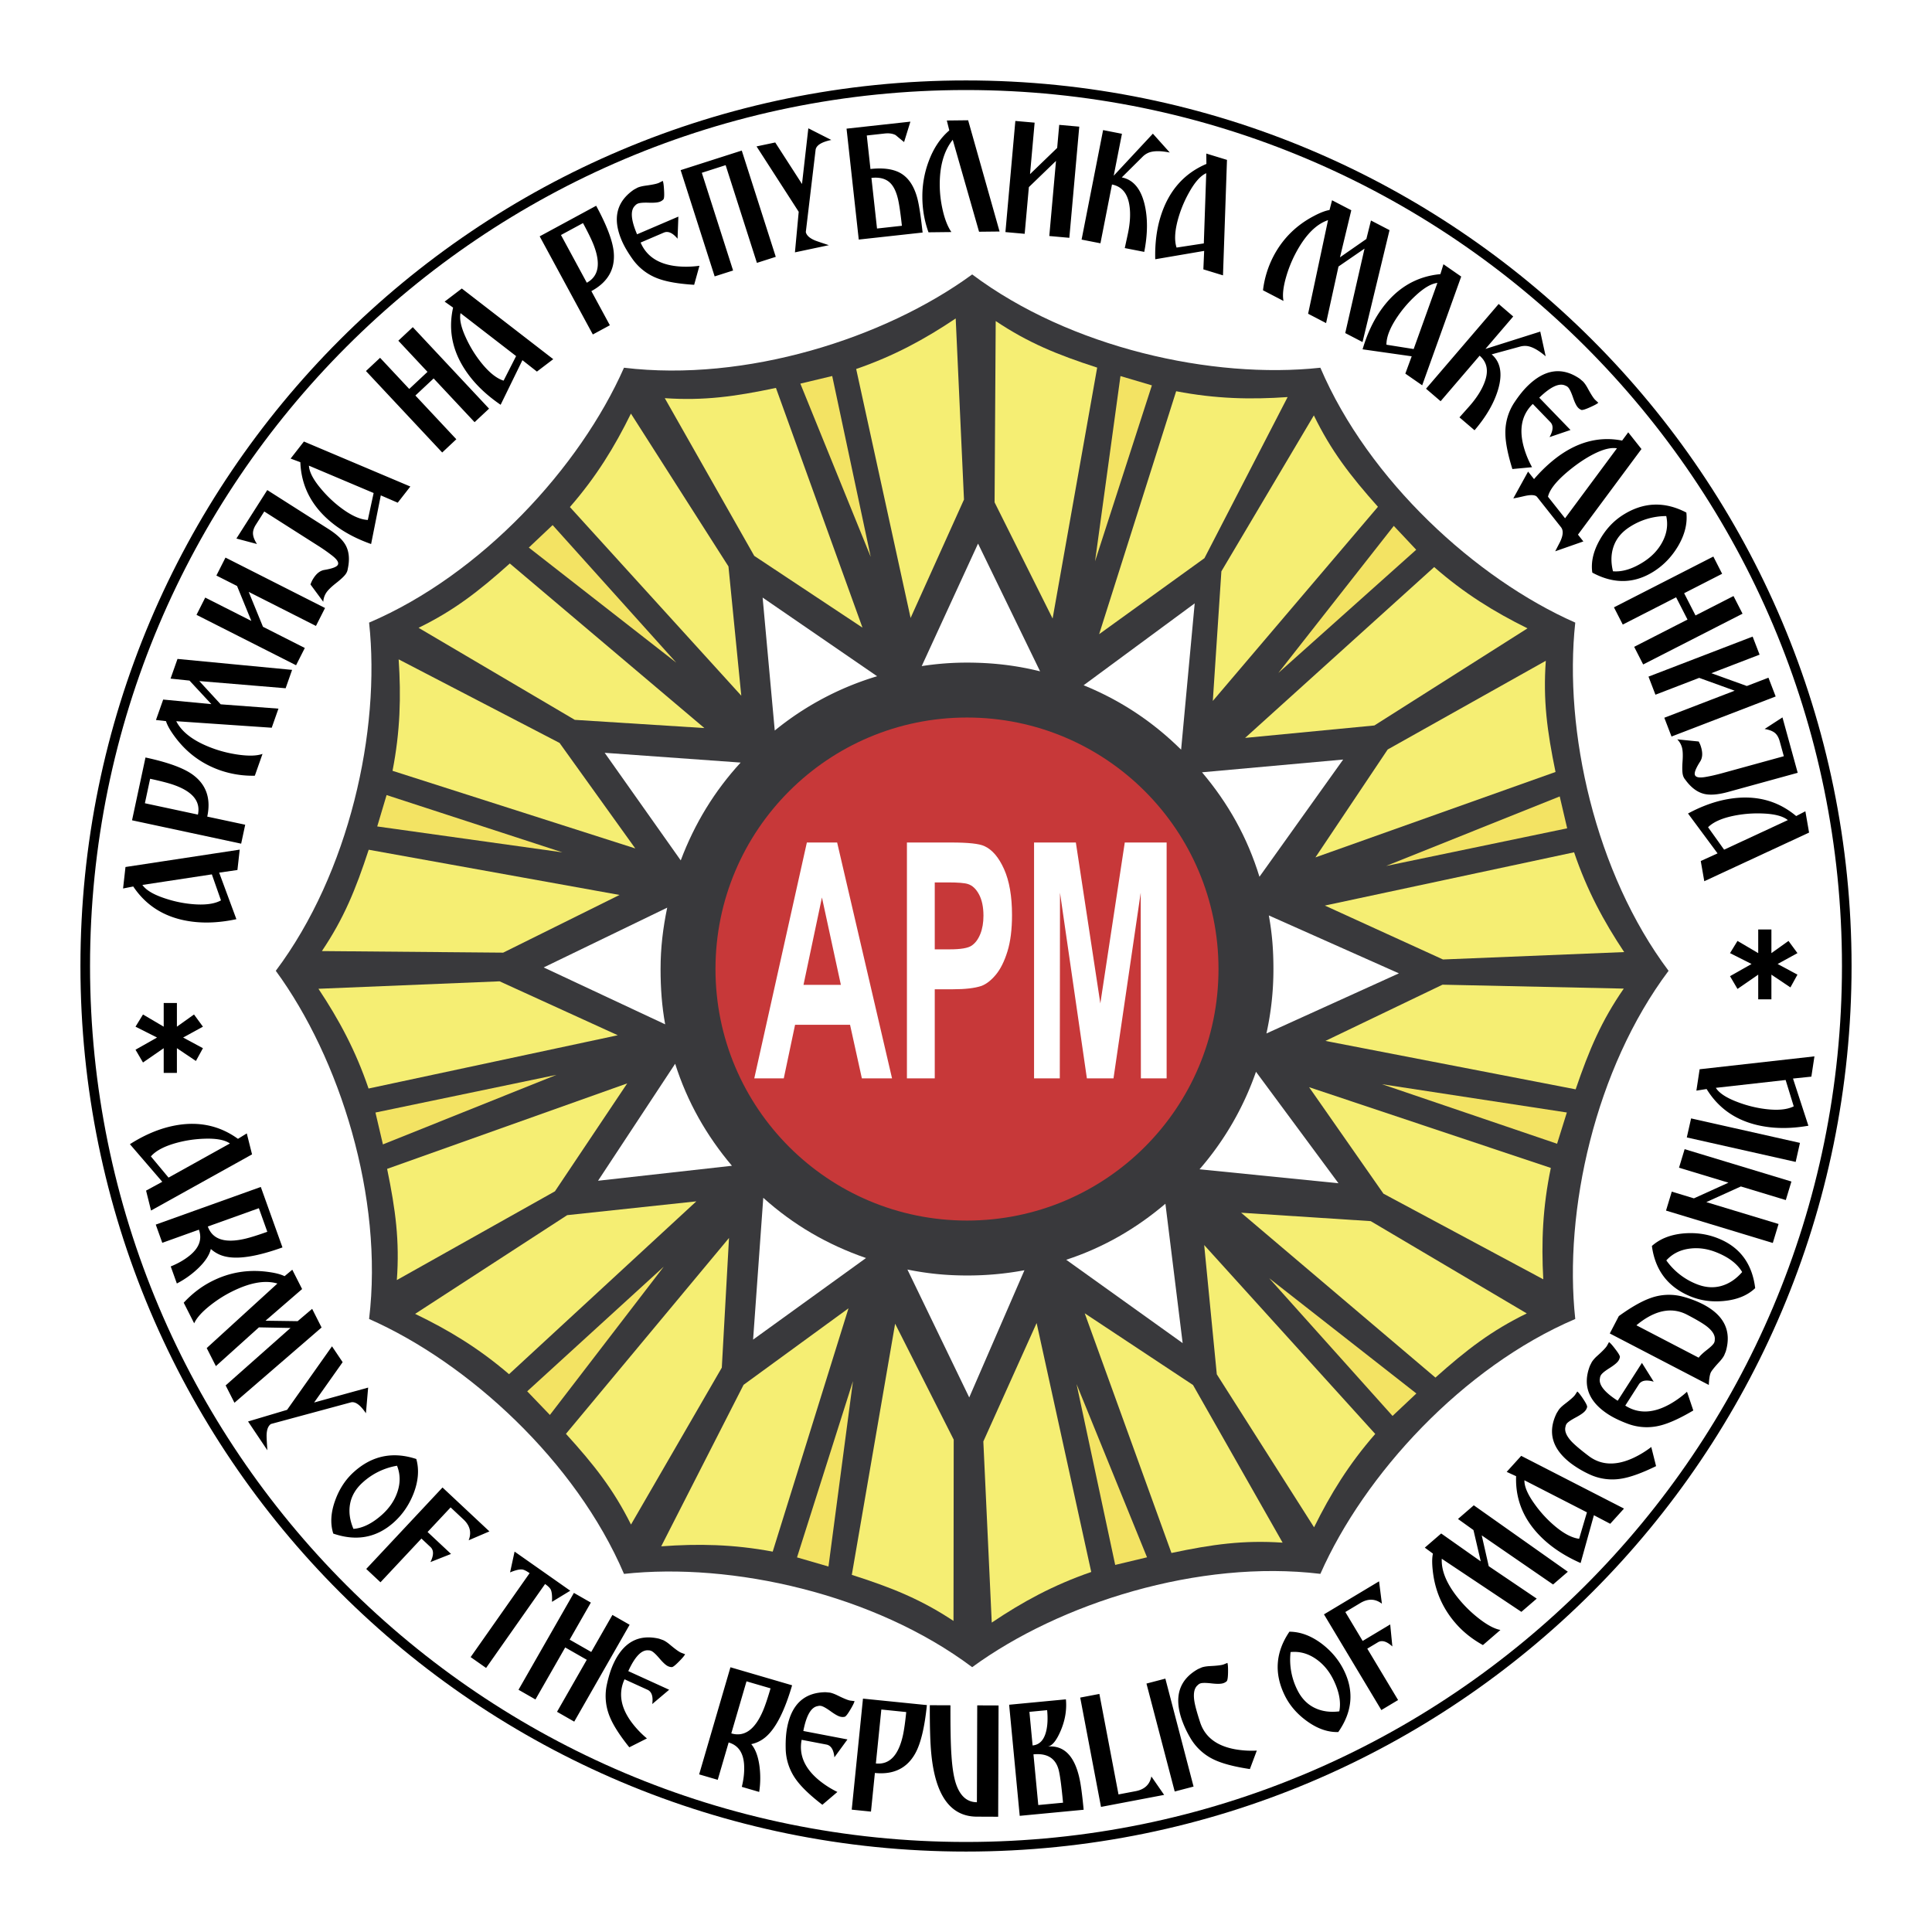 <!--?xml version="1.0" standalone="no"?--><svg xmlns="http://www.w3.org/2000/svg" viewBox="0 0 192.756 192.756"><title>Armija na Republika Makedonija - SVG vector logo - www.oklogos.com</title><path fill-rule="evenodd" clip-rule="evenodd" fill="#fff" d="M0 0h192.756v192.756H0V0z"/><path d="M12.52 86.501l11.396-1.733-.228 2.032-1.822.263 1.718 4.643c-1.513.325-2.925.412-4.236.266-2.665-.297-4.683-1.474-6.054-3.527l-1.015.2.241-2.144zm1.688 1.789c.349.507 1.07.943 2.163 1.312.84.288 1.689.481 2.55.576 1.381.154 2.424.04 3.126-.347l-.911-2.595-6.928 1.054zM14.515 75.575c2.174.465 3.72 1.021 4.639 1.662 1.408.989 1.916 2.401 1.523 4.236l3.787.81-.404 1.89-10.887-2.332 1.342-6.266zm.463 2.122l-.522 2.443 5.291 1.133c.287-1.34-.556-2.34-2.526-3.003-.52-.172-1.266-.362-2.243-.573zM17.709 65.741l11.434 1.093-.645 1.833-8.614-.717 2.134 2.32 5.763.431-.671 1.905-9.525-.651c.588 1.155 1.855 2.075 3.8 2.761.754.265 1.551.458 2.393.578 1.046.146 1.851.122 2.414-.078l-.767 2.176a9.9 9.9 0 0 1-3.477-.544c-1.877-.661-3.406-1.813-4.586-3.455-.407-.559-.675-1.041-.802-1.446l-.999-.113.72-2.039 4.806.456-2.181-2.349-1.89-.197.693-1.964zM20.476 59.62l4.6 2.329-1.425-3.485-2.062-1.042.908-1.792 9.932 5.03-.907 1.79-6.71-3.397 1.424 3.481 4.174 2.115-.872 1.723-9.934-5.029.872-1.723zM23.586 53.73l3.08-4.836 6.086 3.873c.861.549 1.441 1.094 1.737 1.636.343.633.411 1.418.208 2.355a1.108 1.108 0 0 1-.18.478c-.141.219-.463.529-.967.925-.503.395-.84.725-1.009.99-.174.273-.27.569-.288.891l-1.276-1.729a2.673 2.673 0 0 1 .299-.619c.31-.486.672-.763 1.086-.831.76-.127 1.204-.29 1.331-.489.146-.228-.042-.544-.562-.948a17.47 17.47 0 0 0-1.439-1.005l-5.326-3.39-.825 1.298c-.222.346-.321.665-.298.955.023.291.154.621.395.992l-2.052-.546zM30.321 44.051l10.618 4.489-1.258 1.614-1.689-.73-.967 4.854c-1.458-.516-2.708-1.181-3.748-1.99-2.114-1.649-3.219-3.708-3.312-6.175l-.97-.36 1.326-1.702zm.501 2.408c.032.616.417 1.365 1.156 2.252a12.035 12.035 0 0 0 1.87 1.826c1.098.854 2.046 1.301 2.848 1.339l.582-2.687-6.456-2.73zM41.185 32.641l7.608 8.129-1.443 1.351-4.086-4.364-1.82 1.704 4.084 4.363-1.409 1.322-7.608-8.128 1.41-1.32 2.909 3.108 1.821-1.705-2.91-3.109 1.444-1.351zM46.076 28.785l9.122 7.049-1.629 1.239-1.447-1.138-2.174 4.45c-1.278-.873-2.316-1.833-3.116-2.884-1.625-2.132-2.167-4.404-1.626-6.813l-.845-.596 1.715-1.307zm-.129 2.458c-.125.601.055 1.424.544 2.47.37.806.818 1.554 1.342 2.243.843 1.106 1.646 1.78 2.411 2.022l1.248-2.451-5.545-4.284zM59.479 20.528c1.059 1.954 1.642 3.489 1.751 4.605.164 1.713-.58 3.017-2.229 3.911l1.845 3.406-1.699.92-5.303-9.79 5.635-3.052zm-1.313 1.73l-2.197 1.189 2.577 4.761c1.204-.654 1.418-1.945.641-3.874-.206-.505-.545-1.198-1.021-2.076zM63.237 18.925l.37-.202c.2-.086.462-.152.785-.197.729-.098 1.189-.197 1.383-.3l.351-.179c.061.146.105.47.13.972.031.538.002.836-.087.893a.89.89 0 0 1-.312.205c-.209.089-.586.125-1.131.106-.544-.018-.914.014-1.106.097a.707.707 0 0 0-.258.195c-.49.456-.423 1.409.198 2.862l4.121-1.766-.081 2.206c-.49-.587-.947-.791-1.372-.608l-2.314.991c.611 1.425 1.873 2.218 3.786 2.379.67.056 1.365.036 2.083-.062l-.527 1.898c-1.533-.095-2.723-.298-3.569-.611a5.393 5.393 0 0 1-2.612-2.005c-.46-.651-.808-1.25-1.045-1.805-.934-2.18-.531-3.869 1.207-5.069zM74.006 15.021l3.393 10.603-1.882.603-3.12-9.749-2.376.761 3.12 9.749-1.84.588-3.393-10.602 6.098-1.953zM80.648 12.801l2.293 1.163c-.991.208-1.514.542-1.57 1l-.975 8.185c.071.337.381.618.929.846.225.087.682.242 1.372.466l-3.386.717.376-4.047-4.206-6.524 1.864-.393 2.671 4.143.632-5.556zM90.831 12.136l-.631 2.038c-.28-.228-.561-.458-.841-.694-.289-.154-.655-.208-1.098-.159l-1.782.196.367 3.344c1.267-.139 2.266-.003 2.996.41.787.452 1.342 1.271 1.667 2.462.175.632.354 1.789.54 3.468l-6.371.7-1.218-11.065 6.371-.7zm-3.888 5.613L87.5 22.8l2.483-.274c-.138-1.253-.266-2.128-.381-2.625-.184-.8-.467-1.366-.845-1.704-.429-.384-1.033-.534-1.814-.448zM96.591 11.999l3.137 11.099-2.048.022-2.625-9.175c-.885 1.114-1.317 2.641-1.296 4.585.009.788.104 1.586.288 2.399.21.935.5 1.676.872 2.222l-2.281.026c-.396-1.09-.6-2.236-.614-3.443a9.972 9.972 0 0 1 .637-3.656c.48-1.291 1.164-2.312 2.051-3.065l-.248-.99 2.127-.024zM103.225 12.237l-.459 5.136 2.707-2.614.205-2.301 2 .178-.99 11.09-2-.179.669-7.493-2.707 2.614-.418 4.659-1.921-.172.99-11.088 1.924.17zM115.023 13.336l1.686 1.882c-.934-.185-1.643-.177-2.129.022-.213.093-.402.22-.568.383L111.92 17.7c1.141.224 1.898 1.122 2.277 2.693.326 1.375.314 2.954-.035 4.738l-1.943-.38.287-1.324c.254-1.155.309-2.157.164-3.007-.191-1.153-.768-1.824-1.727-2.012l-1.152 5.865-1.881-.368 2.146-10.926 1.881.37-.822 4.183 3.908-4.196zM122.416 15.951l-.398 11.521-1.959-.599.08-1.84-4.881.833c-.039-1.547.135-2.951.521-4.212.785-2.565 2.311-4.332 4.584-5.299l-.012-1.035 2.065.631zm-2.07 1.329c-.562.249-1.125.877-1.689 1.883a11.965 11.965 0 0 0-1.037 2.401c-.406 1.329-.484 2.375-.234 3.137l2.719-.416.241-7.005zM138.633 22.961l-2.693 11.166-1.725-.896 1.924-8.428-2.598 1.787-1.238 5.645-1.793-.933 1.988-9.338c-1.229.42-2.316 1.546-3.268 3.374a12.44 12.44 0 0 0-.912 2.287c-.293 1.016-.381 1.815-.262 2.401l-2.047-1.064a9.89 9.89 0 0 1 1.029-3.366c.918-1.766 2.273-3.118 4.066-4.054.609-.323 1.125-.52 1.543-.59l.252-.972 1.92.997-1.129 4.696 2.633-1.83.459-1.844 1.851.962zM145.785 27.592l-3.893 10.85-1.682-1.166.635-1.728-4.9-.697c.436-1.485 1.029-2.769 1.781-3.853 1.529-2.204 3.523-3.418 5.982-3.648l.305-.988 1.772 1.23zm-2.375.635c-.611.065-1.34.492-2.186 1.279a12.017 12.017 0 0 0-1.717 1.969c-.793 1.142-1.188 2.114-1.182 2.917l2.717.432 2.368-6.597zM153.672 33.082l.541 2.468c-.725-.619-1.346-.961-1.865-1.027a1.798 1.798 0 0 0-.684.055l-2.842.777c.883.757 1.102 1.911.656 3.464-.393 1.357-1.18 2.728-2.363 4.108l-1.504-1.287.9-1.012c.791-.88 1.33-1.726 1.623-2.538.402-1.097.23-1.964-.512-2.602l-3.891 4.541-1.455-1.247 7.246-8.455 1.453 1.248-2.773 3.238 5.47-1.731zM157.617 37.79l.32.273c.152.158.307.38.465.666.35.645.607 1.04.771 1.185l.291.266c-.111.109-.4.265-.859.467-.492.22-.781.299-.865.236a.9.9 0 0 1-.303-.219c-.158-.165-.326-.502-.502-1.02-.178-.516-.34-.847-.484-1a.692.692 0 0 0-.275-.171c-.602-.295-1.467.106-2.604 1.205l3.117 3.222-2.092.711c.375-.669.4-1.167.08-1.5l-1.75-1.809c-1.115 1.079-1.406 2.538-.875 4.385.186.646.451 1.288.799 1.925l-1.961.183c-.457-1.467-.691-2.651-.699-3.554a5.403 5.403 0 0 1 .943-3.154c.443-.66.883-1.201 1.316-1.619 1.704-1.65 3.427-1.875 5.167-.678zM155.164 55.003c.104-.204.258-.503.463-.898.336-.679.373-1.182.111-1.511l-2.383-3.011c-.174-.22-.623-.244-1.348-.071-.52.123-.861.191-1.023.21l1.473-2.671.594.75a14.89 14.89 0 0 1 2.041-1.981c2.152-1.704 4.402-2.325 6.748-1.863l.609-.823 1.32 1.667-6.334 8.54.537.678-2.808.984zm6.158-10.273c-.607-.106-1.402.096-2.387.604-.695.361-1.404.826-2.127 1.396-1.4 1.108-2.188 2.05-2.365 2.828l1.703 2.152 5.176-6.98zM168.248 51.139c.121 1.084-.152 2.199-.824 3.343-.625 1.054-1.43 1.895-2.41 2.521-1.947 1.242-3.996 1.287-6.148.128-.152-1.034.094-2.121.738-3.259.594-1.054 1.359-1.879 2.295-2.478 2.05-1.309 4.165-1.395 6.349-.255zm-7.32 5.858c.932.078 1.945-.233 3.043-.933.824-.528 1.445-1.178 1.863-1.953.467-.857.604-1.733.408-2.623a6.73 6.73 0 0 0-3.645 1.085c-.781.5-1.312 1.13-1.59 1.894-.28.764-.306 1.608-.079 2.53zM173.854 61.229l-9.915 5.065-.898-1.76 5.322-2.72-1.136-2.221-5.323 2.72-.879-1.718 9.916-5.068.877 1.719-3.791 1.939 1.135 2.22 3.791-1.938.901 1.762zM175.555 65.315l-4.811 1.85 3.539 1.278 2.156-.829.721 1.873-10.392 3.997-.719-1.874 7.019-2.699-3.539-1.28-4.365 1.68-.693-1.804 10.39-3.995.694 1.803zM177.836 71.574l1.521 5.528-6.955 1.914c-.984.271-1.777.333-2.379.191-.699-.17-1.326-.646-1.887-1.426a1.102 1.102 0 0 1-.232-.454c-.068-.253-.08-.699-.037-1.339.047-.637.027-1.107-.057-1.411a1.813 1.813 0 0 0-.469-.811l2.139.214c.018.031.055.103.107.215.055.111.104.254.15.422.152.554.115 1.009-.113 1.362-.416.65-.592 1.088-.531 1.315.074.263.434.334 1.08.222.477-.08 1.047-.21 1.713-.393l6.086-1.674-.408-1.483c-.107-.398-.279-.684-.508-.863-.23-.177-.564-.301-1-.371l1.78-1.158zM180.492 83.067l-10.455 4.853-.352-2.016 1.676-.762-2.947-3.978c1.363-.734 2.693-1.213 3.992-1.439 2.643-.459 4.908.105 6.799 1.693l.918-.476.369 2.125zm-2.119-1.246c-.477-.389-1.293-.607-2.445-.656a12.02 12.02 0 0 0-2.607.16c-1.371.238-2.34.642-2.906 1.21l1.6 2.237 6.358-2.951zM25.146 115.173l-10.076 5.602-.496-1.987 1.616-.88-3.229-3.752c1.304-.831 2.597-1.407 3.877-1.728 2.601-.65 4.902-.252 6.903 1.194l.881-.542.524 2.093zm-2.207-1.088c-.503-.353-1.332-.512-2.485-.477-.887.024-1.75.141-2.589.351-1.35.339-2.286.81-2.811 1.417l1.76 2.114 6.125-3.405zM19.845 122.685l-3.654 1.311-.651-1.818 10.48-3.756 2.162 6.034c-2.452.879-4.314 1.189-5.586.929a3.184 3.184 0 0 1-1.561-.775c-.002-.006-.002-.006 0 0-.139.597-.545 1.225-1.218 1.883a9.107 9.107 0 0 1-2.158 1.554l-.015.005-.609-1.699c.773-.315 1.428-.698 1.964-1.15.894-.758 1.175-1.598.846-2.518zm6.825.21l-.843-2.353-5.093 1.826c.462 1.289 1.705 1.695 3.729 1.219.532-.125 1.267-.356 2.207-.692zM32.083 132.445l-8.691 7.509-.879-1.731 6.47-5.733-3.152-.059-4.293 3.867-.914-1.802 7.053-6.437c-1.243-.371-2.782-.091-4.622.843-.712.36-1.403.803-2.07 1.328-.829.655-1.367 1.254-1.612 1.799l-1.044-2.058c.84-.905 1.771-1.618 2.796-2.136 1.775-.902 3.664-1.212 5.666-.929.685.092 1.218.23 1.6.419l.771-.645.979 1.93-3.651 3.159 3.205.045 1.448-1.229.94 1.86zM36.73 138.44l-.222 2.562c-.565-.842-1.07-1.203-1.516-1.082l-7.958 2.151c-.286.191-.431.584-.436 1.177.001.241.028.724.079 1.447l-1.928-2.874 3.895-1.161 4.48-6.338 1.062 1.582-2.847 4.025 5.391-1.489zM41.534 145.565c.297 1.051.207 2.197-.269 3.434-.446 1.142-1.102 2.102-1.968 2.88-1.719 1.543-3.734 1.919-6.046 1.127-.317-.995-.251-2.107.199-3.335.414-1.137 1.035-2.076 1.862-2.819 1.81-1.626 3.884-2.056 6.222-1.287zm-6.27 6.972c.932-.074 1.882-.547 2.851-1.415.728-.655 1.235-1.398 1.521-2.23.322-.922.313-1.807-.024-2.655a6.742 6.742 0 0 0-3.421 1.665c-.688.619-1.11 1.326-1.26 2.126-.151.799-.04 1.635.333 2.509zM42.66 152.848l2.339 2.189-2.055.812c.341-.685.343-1.186.004-1.502l-.901-.845-4.086 4.363-1.421-1.331 7.61-8.127 4.679 4.381-2.07.887c.307-.777.132-1.474-.527-2.088l-1.273-1.193-2.299 2.454zM52.84 156.954c-.322-.226-.572-.349-.752-.367-.269-.025-.668.07-1.198.292l.45-2.076 5.555 3.903-1.823 1.11c.027-.584-.014-.99-.121-1.218-.079-.162-.267-.349-.568-.561l-5.885 8.375-1.542-1.083 5.884-8.375zM62.817 162.103l-5.526 9.665-1.717-.982 2.968-5.189-2.152-1.231-2.968 5.189-1.69-.967 5.526-9.665 1.691.968-2.115 3.696 2.153 1.23 2.114-3.696 1.716.982zM65.758 163.494l.397.139c.2.09.424.238.675.448.562.473.946.746 1.152.821l.369.14c-.065.144-.276.394-.63.749-.377.385-.617.563-.72.535a.894.894 0 0 1-.361-.092c-.207-.095-.486-.351-.84-.765-.354-.416-.625-.668-.815-.754a.706.706 0 0 0-.318-.061c-.667-.055-1.327.637-1.983 2.073l4.078 1.859-1.688 1.427c.106-.758-.052-1.233-.474-1.425l-2.29-1.045c-.643 1.408-.382 2.877.786 4.4a9.496 9.496 0 0 0 1.448 1.5l-1.758.886c-.961-1.197-1.612-2.215-1.95-3.053a5.408 5.408 0 0 1-.274-3.281c.172-.775.383-1.438.634-1.988.984-2.153 2.504-2.992 4.562-2.513zM72.697 173.847l-1.089 3.726-1.854-.542 3.123-10.687 6.152 1.798c-.731 2.502-1.575 4.19-2.532 5.066-.45.415-.964.684-1.546.806-.006-.001-.006-.001 0 0 .401.464.67 1.161.808 2.093a9.156 9.156 0 0 1-.012 2.659l-.004.015-1.733-.507c.2-.809.274-1.564.225-2.264-.088-1.168-.6-1.89-1.538-2.163zm4.181-5.4l-2.399-.7-1.517 5.193c1.314.385 2.374-.381 3.179-2.299.212-.503.457-1.235.737-2.194zM82.372 168.832l.419.039c.215.041.469.134.761.276.658.327 1.096.503 1.314.526l.391.048c-.03.152-.175.445-.435.877-.275.463-.466.693-.572.691a.923.923 0 0 1-.373-.005c-.223-.042-.556-.226-.997-.545-.442-.319-.765-.5-.971-.54a.7.7 0 0 0-.323.019c-.662.104-1.14.932-1.437 2.483l4.402.843-1.303 1.784c-.076-.762-.342-1.186-.797-1.273l-2.471-.473c-.292 1.521.31 2.885 1.806 4.092a9.408 9.408 0 0 0 1.761 1.111l-1.5 1.278c-1.217-.936-2.089-1.771-2.616-2.503a5.424 5.424 0 0 1-1.043-3.124c-.017-.795.032-1.489.145-2.081.447-2.327 1.727-3.501 3.839-3.523zM92.476 170.117c-.225 2.213-.606 3.81-1.145 4.793-.828 1.509-2.176 2.169-4.043 1.979l-.39 3.854-1.921-.193 1.122-11.078 6.377.645zm-2.06.695l-2.485-.254-.545 5.383c1.361.141 2.263-.808 2.707-2.841.114-.535.222-1.296.323-2.288zM99.627 170.153l-.039 11.104-2.129-.009c-2.612-.009-4.125-2.081-4.538-6.216-.11-1.066-.161-2.7-.154-4.903l2.059.008c-.008 2.298.025 3.965.101 4.996.083 1.293.245 2.272.487 2.938.416 1.154 1.099 1.735 2.051 1.737l.033-9.663 2.129.008zM106.346 169.544c.1 1.055-.08 2.114-.541 3.178-.426.981-.857 1.493-1.303 1.534 1.662-.158 2.736.946 3.225 3.308.129.621.258 1.62.389 2.996l-6.379.607-1.055-11.084 5.664-.539zm-1.873 1.079l-1.768.169.318 3.352c.682-.064 1.131-.529 1.348-1.397.147-.586.182-1.293.102-2.124zm-1.364 4.408l.48 5.058 2.471-.234c-.16-1.7-.309-2.799-.443-3.295-.312-1.149-1.148-1.659-2.508-1.529zM116.146 179.077l-6.299 1.198-2.074-10.907 1.912-.364 1.908 10.026 1.715-.326c.885-.17 1.406-.658 1.564-1.468l1.274 1.841zM116.268 167.477l2.814 10.77-1.881.492-2.818-10.769 1.885-.493zM119.74 171.845c.484 1.472 1.674 2.37 3.568 2.695a9.623 9.623 0 0 0 2.084.117l-.691 1.843c-1.518-.228-2.689-.531-3.516-.913a5.375 5.375 0 0 1-2.441-2.221 10.223 10.223 0 0 1-.871-1.895c-.742-2.258-.191-3.908 1.656-4.948l.385-.169c.209-.067.475-.11.801-.127.732-.036 1.197-.093 1.391-.176l.354-.143c.051.158.072.486.062.985-.012.528-.064.817-.158.865a.904.904 0 0 1-.328.178c-.225.074-.613.081-1.164.017-.549-.062-.916-.063-1.098-.003a.613.613 0 0 0-.264.168c-.336.268-.457.764-.365 1.489.058.461.257 1.206.595 2.238zM128.645 162.795c1.094.005 2.168.406 3.229 1.203.975.744 1.717 1.638 2.225 2.685 1.012 2.078.818 4.12-.58 6.123-1.045.032-2.096-.338-3.152-1.109-.979-.711-1.711-1.566-2.197-2.565-1.066-2.19-.908-4.301.475-6.337zm4.976 7.947c.186-.916-.006-1.96-.576-3.131-.428-.879-1.004-1.571-1.725-2.076-.799-.563-1.652-.799-2.559-.708a6.713 6.713 0 0 0 .658 3.746c.404.833.971 1.434 1.697 1.798.728.367 1.562.488 2.505.371zM135.953 163.717l2.748-1.647.215 2.197c-.564-.516-1.045-.656-1.443-.415l-1.059.634 3.074 5.127-1.67 1-5.725-9.548 5.496-3.296.283 2.233c-.662-.507-1.379-.529-2.152-.066l-1.496.896 1.729 2.885zM147.041 150.184l9.383 6.629-1.473 1.271-7.119-4.9.699 3.073 4.789 3.238-1.531 1.32-7.943-5.298c-.061 1.296.58 2.724 1.93 4.284a12.551 12.551 0 0 0 1.789 1.69c.834.647 1.545 1.023 2.133 1.13l-1.746 1.509c-1.08-.597-1.996-1.329-2.746-2.199-1.301-1.505-2.057-3.264-2.264-5.274-.076-.688-.07-1.239.02-1.655l-.809-.593 1.635-1.413 3.947 2.783-.727-3.123-1.545-1.108 1.578-1.364zM151.771 145.25l10.256 5.261-1.375 1.517-1.629-.854-1.324 4.771c-1.416-.623-2.611-1.378-3.59-2.263-1.988-1.8-2.938-3.935-2.846-6.401l-.941-.432 1.449-1.599zm.321 2.438c-.014.613.316 1.391.988 2.33a11.888 11.888 0 0 0 1.73 1.959c1.031.934 1.943 1.449 2.74 1.547l.779-2.638-6.237-3.198zM158.5 145.26c1.232.937 2.723 1.001 4.467.194a9.51 9.51 0 0 0 1.781-1.088l.479 1.91c-1.381.675-2.518 1.09-3.414 1.242a5.385 5.385 0 0 1-3.27-.44 10.316 10.316 0 0 1-1.793-1.064c-1.893-1.438-2.377-3.108-1.445-5.014l.221-.358c.133-.173.328-.359.586-.559.584-.445.934-.756 1.045-.934l.209-.319c.133.102.338.36.611.777.291.44.412.708.363.803a.885.885 0 0 1-.17.331c-.143.188-.459.412-.947.674s-.791.468-.908.62a.638.638 0 0 0-.119.289c-.125.411.057.89.543 1.435.31.345.896.845 1.761 1.501z" fill-rule="evenodd" clip-rule="evenodd"/><path d="M158.633 136.25l.191-.375a3.18 3.18 0 0 1 .539-.604c.547-.489.873-.831.977-1.025l.189-.344c.133.084.35.327.652.729.328.428.471.691.43.789a.893.893 0 0 1-.143.344c-.123.191-.414.432-.875.724-.463.291-.75.523-.861.7a.668.668 0 0 0-.104.309c-.15.651.441 1.403 1.77 2.255l2.418-3.775 1.174 1.873c-.736-.212-1.229-.123-1.479.267l-1.357 2.12c1.307.835 2.795.782 4.469-.156a9.483 9.483 0 0 0 1.689-1.225l.629 1.867c-1.32.781-2.42 1.282-3.297 1.5a5.42 5.42 0 0 1-3.287-.191c-.744-.28-1.371-.584-1.879-.908-1.994-1.281-2.611-2.906-1.845-4.874zM170.67 136.971c-.098.245-.158.646-.182 1.205l-9.879-5.136.902-1.733c1.229-.89 2.285-1.489 3.164-1.8a5.36 5.36 0 0 1 3.297-.121 10.12 10.12 0 0 1 1.943.745c2.107 1.097 2.863 2.662 2.268 4.698l-.16.391c-.1.194-.26.412-.48.651-.51.554-.801.919-.873 1.1zm-1.193-1.515c.141-.194.387-.432.74-.714.441-.336.705-.591.795-.762a.622.622 0 0 0 .07-.305c.055-.427-.203-.869-.773-1.323-.363-.288-1.025-.682-1.986-1.183-1.373-.713-2.852-.521-4.436.577a7.19 7.19 0 0 0-.621.48l6.211 3.23zM164.809 124.312c.814-.726 1.885-1.145 3.205-1.257 1.223-.096 2.371.074 3.449.515 2.141.872 3.357 2.522 3.652 4.948-.756.721-1.785 1.146-3.086 1.277-1.205.123-2.318-.025-3.35-.445-2.251-.918-3.542-2.598-3.87-5.038zm9.007 2.601c-.475-.808-1.312-1.457-2.518-1.947-.908-.371-1.797-.503-2.67-.396-.971.113-1.764.506-2.379 1.18a6.753 6.753 0 0 0 2.99 2.353c.857.349 1.68.417 2.465.204.784-.214 1.489-.679 2.112-1.394zM167.516 116.503l.56-1.85 10.654 3.229-.56 1.849-4.484-1.358-3.446 1.562 7.207 2.183-.574 1.893-10.654-3.23.574-1.891 2.209.67 3.447-1.563-4.933-1.494zM168.721 111.583l10.861 2.443-.428 1.899-10.861-2.443.428-1.899zM169.572 106.68l11.455-1.287-.307 2.024-1.832.19 1.535 4.707c-1.523.265-2.938.297-4.242.099-2.652-.4-4.621-1.654-5.912-3.761l-1.021.161.324-2.133zm1.616 1.854c.33.52 1.033.984 2.111 1.396.826.32 1.668.545 2.523.675 1.375.208 2.422.134 3.139-.225l-.809-2.628-6.964.782z" fill-rule="evenodd" clip-rule="evenodd"/><path d="M131.734 36.688c4.791 11.218 15.512 21.052 25.43 25.43-1.168 10.777 1.988 24.979 9.309 34.739-7.32 9.758-10.477 23.96-9.309 34.738-11.219 4.792-21.053 15.513-25.43 25.429-12.113-1.459-25.99 2.91-34.739 9.31-9.76-7.318-23.962-10.477-34.739-9.307-4.793-11.22-15.514-21.056-25.431-25.432 1.459-12.113-2.907-25.989-9.309-34.738 7.321-9.76 10.477-23.962 9.309-34.739 11.219-4.79 21.053-15.513 25.431-25.43 12.111 1.459 25.988-2.907 34.739-9.308 9.759 7.32 23.962 10.475 34.739 9.308z" fill-rule="evenodd" clip-rule="evenodd" fill="#39393c"/><path d="M50.863 56.219c-3.122 2.797-5.587 4.702-9.102 6.418l15.585 9.182 12.93.819-19.413-16.419zM62.948 41.265c-1.633 3.326-3.459 6.304-6.089 9.323l17.099 18.821-1.279-12.895-9.731-15.249z" fill-rule="evenodd" clip-rule="evenodd" fill="#f5ee73"/><path fill-rule="evenodd" clip-rule="evenodd" fill="#f3e363" d="M67.469 66.111L55.135 52.388l-2.375 2.244 14.709 11.479z"/><path d="M76.087 59.619l1.21 13.267a29.518 29.518 0 0 1 10.214-5.418l-11.424-7.849z" fill-rule="evenodd" clip-rule="evenodd" fill="#fff"/><path d="M36.786 84.779c-1.305 3.983-2.486 6.864-4.671 10.11l18.087.157 11.609-5.757-25.025-4.51zM39.774 65.784c.247 3.698.157 7.189-.611 11.12l24.218 7.745-7.554-10.526-16.053-8.339z" fill-rule="evenodd" clip-rule="evenodd" fill="#f5ee73"/><path fill-rule="evenodd" clip-rule="evenodd" fill="#f3e363" d="M56.113 85.04L38.57 79.324l-.934 3.131 18.477 2.585z"/><path d="M60.33 75.108l7.588 10.734c1.388-3.686 3.37-6.922 5.975-9.76l-13.563-.974z" fill-rule="evenodd" clip-rule="evenodd" fill="#fff"/><path d="M38.623 116.618c.847 4.104 1.254 7.193.97 11.094l15.774-8.855 7.209-10.766-23.953 8.527zM31.772 98.651c2.053 3.084 3.71 6.16 4.998 9.951l24.864-5.316-11.789-5.379-18.073.744z" fill-rule="evenodd" clip-rule="evenodd" fill="#f5ee73"/><path fill-rule="evenodd" clip-rule="evenodd" fill="#f3e363" d="M55.522 107.237l-18.063 3.761.745 3.18 17.318-6.941z"/><path d="M54.244 96.521l12.119 5.676c-.327-1.811-.458-3.598-.458-5.516 0-2.139.244-4.108.662-6.124l-12.323 5.964z" fill-rule="evenodd" clip-rule="evenodd" fill="#fff"/><path d="M56.465 143.054c2.819 3.101 4.744 5.551 6.49 9.051l9.06-15.654.718-12.938-16.268 19.541zM41.417 131.085c3.336 1.608 6.329 3.411 9.369 6.018l18.687-17.244-12.884 1.377-15.172 9.849z" fill-rule="evenodd" clip-rule="evenodd" fill="#f5ee73"/><path fill-rule="evenodd" clip-rule="evenodd" fill="#f3e363" d="M66.226 126.372l-13.627 12.439 2.264 2.358 11.363-14.797z"/><path d="M59.667 117.803l13.359-1.494c-2.538-3-4.453-6.363-5.665-10.178l-7.694 11.672z" fill-rule="evenodd" clip-rule="evenodd" fill="#fff"/><path d="M84.985 157.125c3.992 1.273 6.883 2.435 10.146 4.594l.021-18.087-5.845-11.565-4.322 25.058zM65.969 154.278c3.693-.273 7.187-.209 11.124.528l7.562-24.276-10.469 7.635-8.217 16.113z" fill-rule="evenodd" clip-rule="evenodd" fill="#f5ee73"/><path fill-rule="evenodd" clip-rule="evenodd" fill="#f3e363" d="M85.1 137.797l-5.581 17.584 3.137.911 2.444-18.495z"/><path d="M75.137 133.653l11.265-8.139c-3.891-1.345-7.263-3.324-10.25-6.008l-1.015 14.147z" fill-rule="evenodd" clip-rule="evenodd" fill="#fff"/><path d="M116.875 154.941c4.1-.868 7.188-1.292 11.092-1.03l-8.938-15.727-10.805-7.154 8.651 23.911zM98.947 161.886c3.072-2.069 6.139-3.742 9.926-5.05l-5.449-24.837-5.316 11.815.839 18.072z" fill-rule="evenodd" clip-rule="evenodd" fill="#f5ee73"/><path fill-rule="evenodd" clip-rule="evenodd" fill="#f3e363" d="M107.408 138.091l3.856 18.041 3.175-.759-7.031-17.282z"/><path d="M96.7 139.424l5.509-12.692a30.755 30.755 0 0 1-5.732.523c-2.083 0-3.979-.194-5.943-.593l6.166 12.762z" fill-rule="evenodd" clip-rule="evenodd" fill="#fff"/><path d="M143.213 137.442c3.127-2.789 5.596-4.689 9.113-6.402l-15.57-9.207-12.93-.84 19.387 16.449zM131.104 152.379c1.641-3.323 3.469-6.298 6.104-9.313l-17.066-18.847 1.258 12.896 9.704 15.264z" fill-rule="evenodd" clip-rule="evenodd" fill="#f5ee73"/><path fill-rule="evenodd" clip-rule="evenodd" fill="#f3e363" d="M126.623 127.525l12.311 13.743 2.378-2.24-14.689-11.503z"/><path d="M117.994 134.003l-1.721-13.906c-2.926 2.486-6.178 4.371-9.896 5.591l11.617 8.315z" fill-rule="evenodd" clip-rule="evenodd" fill="#fff"/><path d="M157.203 108.683c1.355-3.965 2.574-6.834 4.801-10.05l-18.084-.391-11.682 5.61 24.965 4.831zM153.973 127.637c-.201-3.701-.064-7.19.754-11.111l-24.117-8.057 7.418 10.624 15.945 8.544z" fill-rule="evenodd" clip-rule="evenodd" fill="#f5ee73"/><path fill-rule="evenodd" clip-rule="evenodd" fill="#f3e363" d="M137.881 108.172l17.469 5.94.974-3.118-18.443-2.822z"/><path d="M133.537 118.052l-8.227-11.121a29.739 29.739 0 0 1-5.631 9.729l13.858 1.392z" fill-rule="evenodd" clip-rule="evenodd" fill="#fff"/><path d="M155.195 77.02c-.846-4.103-1.252-7.192-.969-11.095l-15.777 8.852-7.209 10.766 23.955-8.523zM162.043 94.989c-2.053-3.086-3.709-6.162-4.996-9.955l-24.867 5.314 11.787 5.379 18.076-.738z" fill-rule="evenodd" clip-rule="evenodd" fill="#f5ee73"/><path fill-rule="evenodd" clip-rule="evenodd" fill="#f3e363" d="M138.293 86.397l18.064-3.756-.744-3.182-17.32 6.938z"/><path d="M139.57 97.112l-12.979-5.779c.328 1.808.459 3.424.459 5.349a29.39 29.39 0 0 1-.699 6.427l13.219-5.997z" fill-rule="evenodd" clip-rule="evenodd" fill="#fff"/><path d="M137.477 50.563c-2.785-3.128-4.684-5.6-6.393-9.119l-9.227 15.559-.854 12.93 16.474-19.37zM152.398 62.69c-3.322-1.642-6.295-3.475-9.309-6.114l-18.865 17.045 12.898-1.241 15.276-9.69z" fill-rule="evenodd" clip-rule="evenodd" fill="#f5ee73"/><path fill-rule="evenodd" clip-rule="evenodd" fill="#f3e363" d="M127.539 67.142l13.756-12.294-2.236-2.381-11.52 14.675z"/><path d="M134.008 75.78l-14.082 1.272c2.615 3.094 4.529 6.503 5.73 10.423l8.352-11.695z" fill-rule="evenodd" clip-rule="evenodd" fill="#fff"/><path d="M109.465 36.677c-3.986-1.294-6.871-2.47-10.123-4.646l-.112 18.088 5.789 11.592 4.446-25.034zM128.467 39.615c-3.697.258-7.189.176-11.121-.582l-7.684 24.238 10.506-7.582 8.299-16.074z" fill-rule="evenodd" clip-rule="evenodd" fill="#f5ee73"/><path fill-rule="evenodd" clip-rule="evenodd" fill="#f3e363" d="M109.252 56.004l5.672-17.556-3.135-.928-2.537 18.484z"/><path d="M119.195 60.197l-11.082 8.171c3.723 1.516 6.922 3.655 9.727 6.427l1.355-14.598z" fill-rule="evenodd" clip-rule="evenodd" fill="#fff"/><path d="M77.416 38.703c-4.101.864-7.188 1.288-11.091 1.022l8.926 15.734 10.798 7.16-8.633-23.916zM95.35 31.772c-3.076 2.066-6.144 3.737-9.929 5.042l5.43 24.84 5.326-11.813-.827-18.069z" fill-rule="evenodd" clip-rule="evenodd" fill="#f5ee73"/><path fill-rule="evenodd" clip-rule="evenodd" fill="#f3e363" d="M86.872 55.56L83.03 37.515l-3.179.76 7.021 17.285z"/><path d="M97.58 54.234l-5.621 12.223a29.139 29.139 0 0 1 4.518-.348c2.554 0 4.923.28 7.292.87L97.58 54.234z" fill-rule="evenodd" clip-rule="evenodd" fill="#fff"/><path d="M71.384 96.682c0 13.858 11.234 25.093 25.093 25.093s25.093-11.234 25.093-25.093-11.234-25.094-25.093-25.094-25.093 11.235-25.093 25.094z" fill-rule="evenodd" clip-rule="evenodd" fill="#c73839"/><path d="M89 107.591h-3.011l-1.179-5.347h-5.486l-1.127 5.347h-2.943l5.247-23.534h3.021L89 107.591zm-5.106-9.331l-1.889-8.72-1.84 8.72h3.729zM90.484 107.591V84.057h4.432c1.68 0 2.775.118 3.287.354.787.354 1.443 1.12 1.973 2.302.527 1.181.793 2.708.793 4.578 0 1.443-.152 2.658-.459 3.642-.305.985-.691 1.757-1.158 2.319-.467.56-.947.932-1.436 1.115-.666.223-1.618.333-2.859.333h-1.796v8.891h-2.777zm2.777-19.551v6.676h1.501c1.085 0 1.813-.122 2.176-.369.364-.245.653-.63.866-1.155.211-.525.316-1.134.316-1.83 0-.856-.146-1.562-.439-2.118-.295-.556-.664-.903-1.109-1.043-.328-.107-.991-.163-1.99-.163h-1.321v.002zM103.168 107.591V84.057h4.17l2.443 16.053 2.438-16.053h4.176v23.534h-2.569l-.017-18.526-2.715 18.526h-2.655l-2.683-18.526-.02 18.526h-2.568z" fill-rule="evenodd" clip-rule="evenodd" fill="#fff"/><path d="M184.252 96.379c0 48.531-39.342 87.873-87.874 87.873S8.504 144.91 8.504 96.379c0-48.532 39.342-87.875 87.874-87.875s87.874 39.343 87.874 87.875" fill="none" stroke="#000" stroke-width=".958" stroke-miterlimit="2.613"/><path fill-rule="evenodd" clip-rule="evenodd" d="M174.752 96.177l-2.148-1.084.746-1.217 2.068 1.217v-2.362h1.316v2.362l1.705-1.217.893 1.217-1.977 1.084 1.977 1.064-.701 1.273-1.897-1.273v2.463h-1.316v-2.463l-2.068 1.425-.746-1.273 2.148-1.216zM15.667 103.515l-2.147-1.083.746-1.217 2.067 1.217v-2.363h1.317v2.363l1.706-1.217.891 1.217-1.976 1.083 1.976 1.064-.701 1.274-1.896-1.274v2.464h-1.317v-2.464l-2.067 1.426-.746-1.275 2.147-1.215z"/></svg>